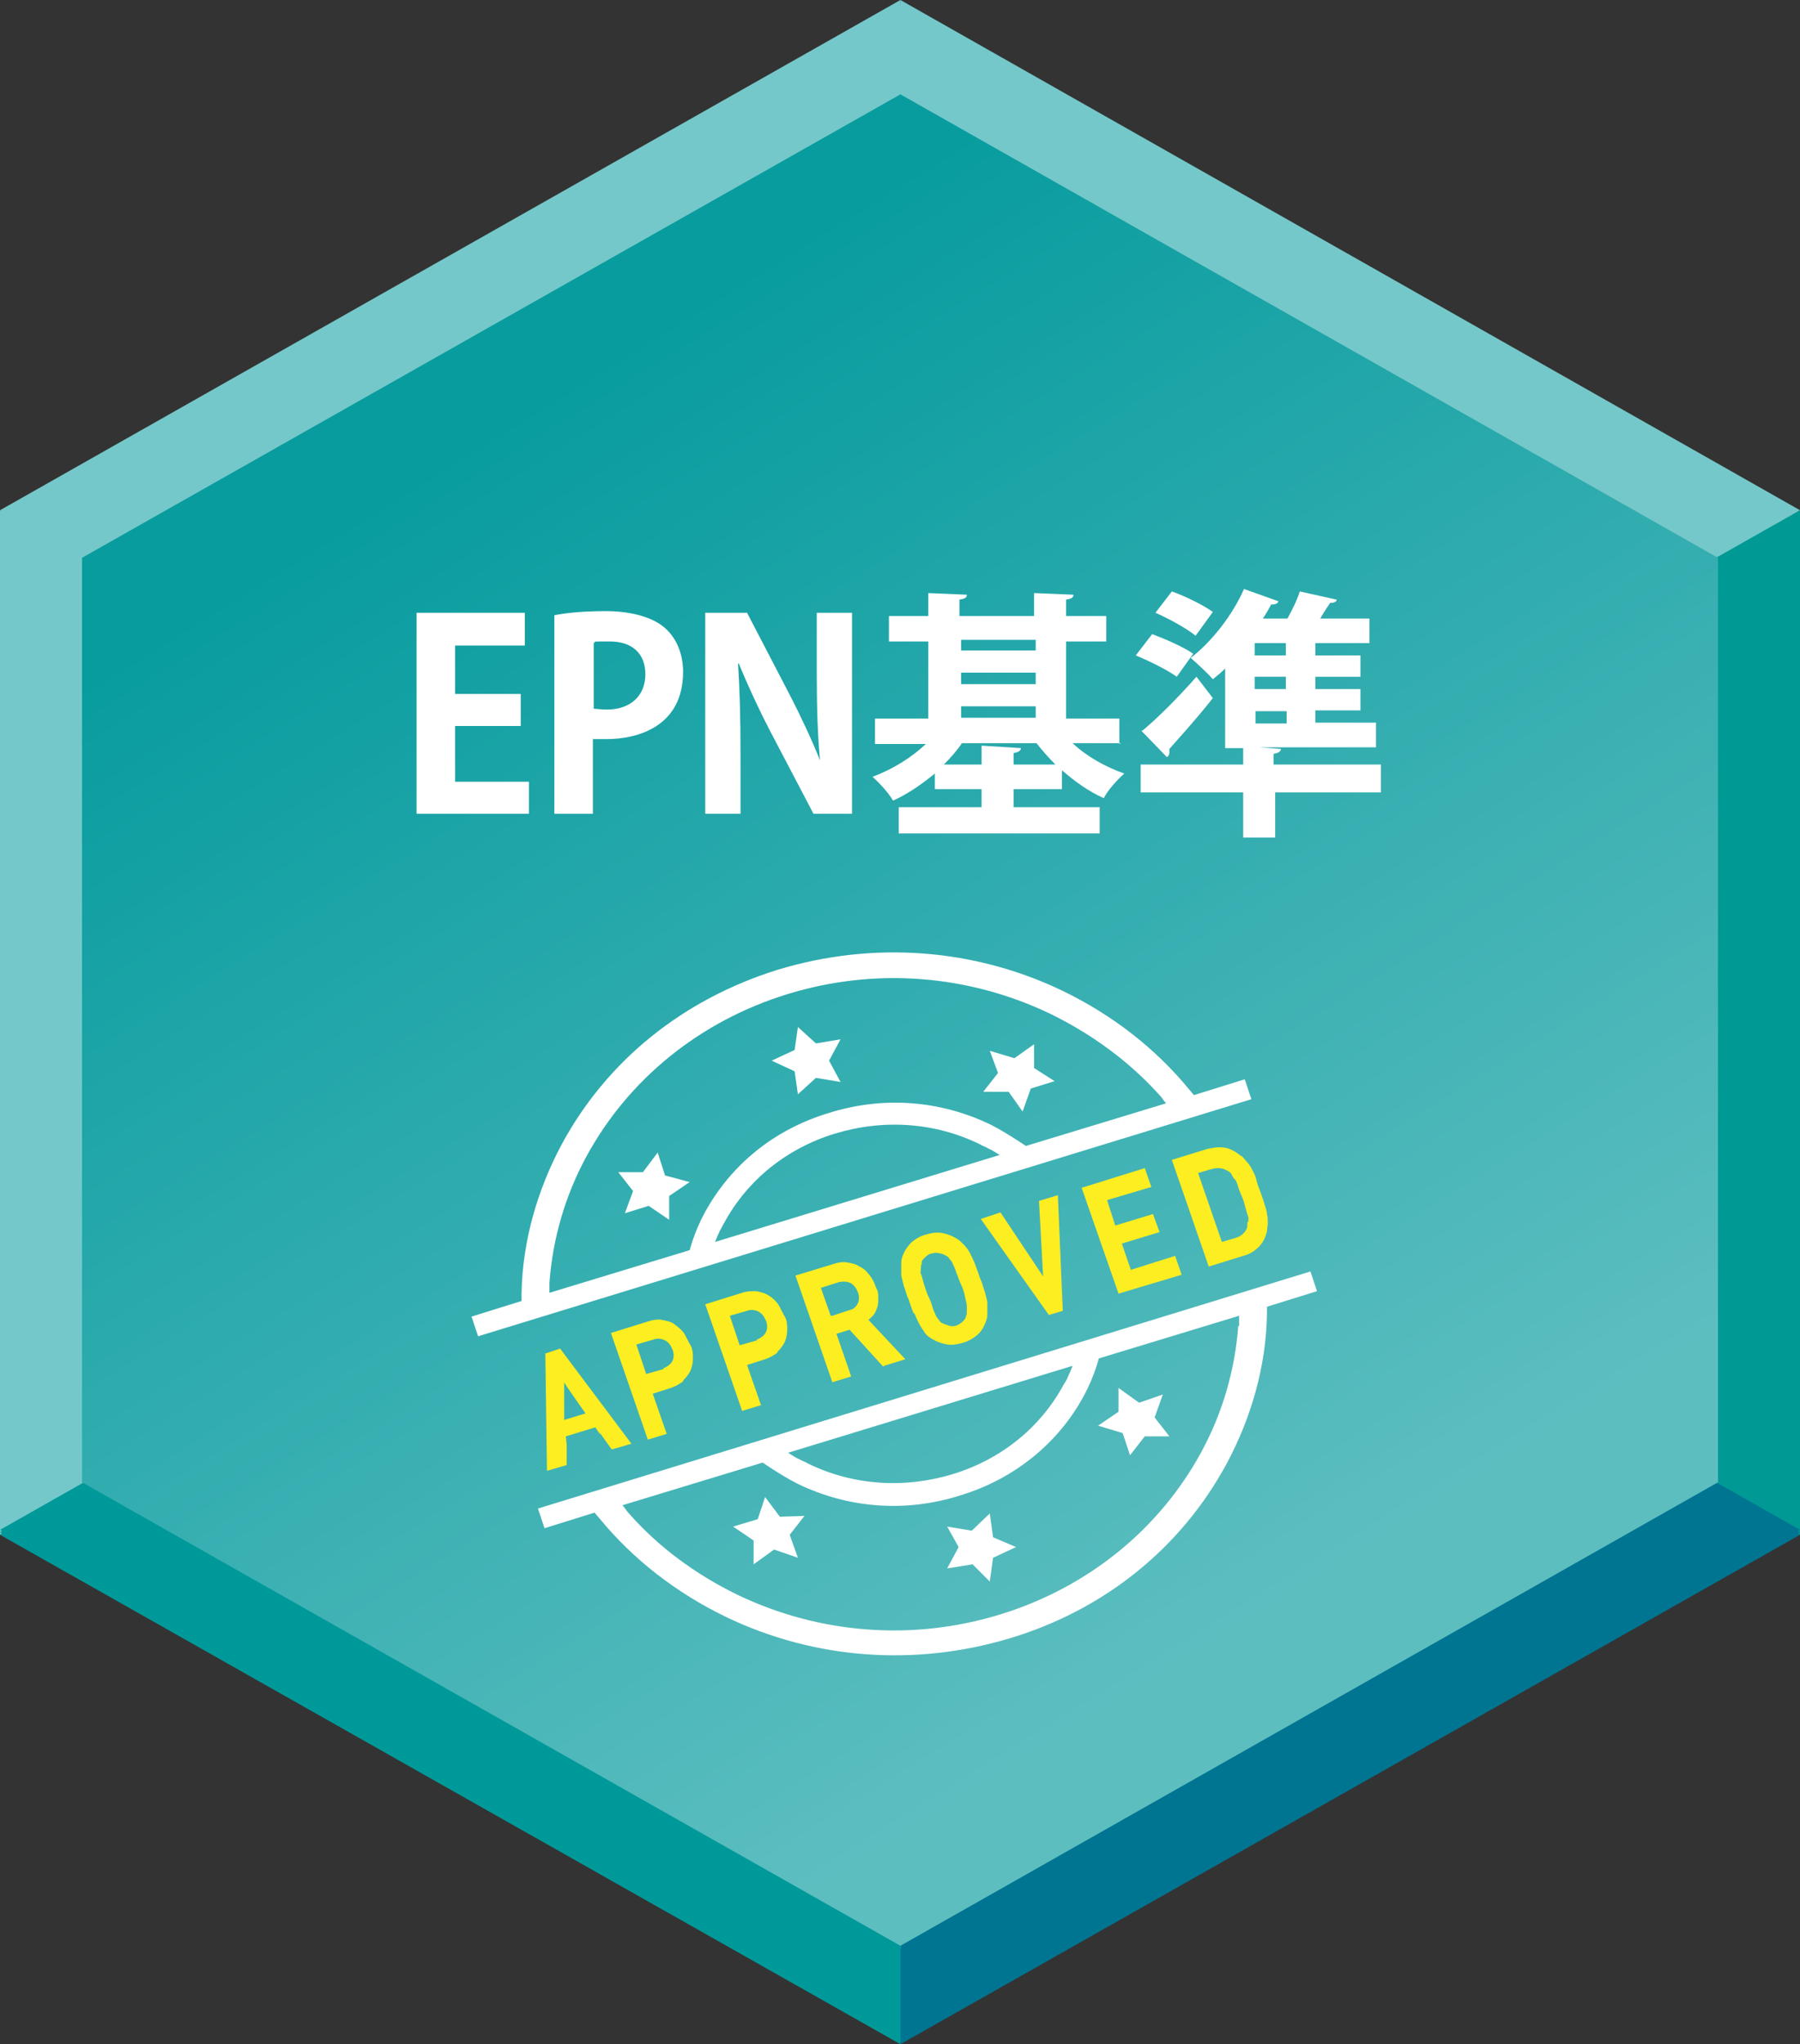 <?xml version="1.0" encoding="UTF-8"?>
<svg id="_レイヤー_2" xmlns="http://www.w3.org/2000/svg" xmlns:xlink="http://www.w3.org/1999/xlink" version="1.1" viewBox="0 0 219.5 249.2">
  <rect x="0" y="0" width="219.5" height="249.2" fill="#333333" stroke="none"/>
  <!-- Generator: Adobe Illustrator 29.1.0, SVG Export Plug-In . SVG Version: 2.1.0 Build 142)  -->
  <defs>
    <style>
      .st0 {
        fill: #00999a;
      }

      .st1 {
        fill: #009994;
      }

      .st2 {
        fill: #007592;
      }

      .st3 {
        fill: #fcee21;
      }

      .st4 {
        isolation: isolate;
      }

      .st5 {
        fill: url(#_名称未設定グラデーション_3);
      }

      .st6 {
        fill: url(#_名称未設定グラデーション_2);
      }

      .st7 {
        fill: #fff;
      }

      .st8 {
        fill: #75c8c9;
      }

      .st9 {
        fill: url(#_名称未設定グラデーション);
      }
    </style>
    <linearGradient id="_名称未設定グラデーション" data-name="名称未設定グラデーション" x1="62.9" y1="202.5" x2="154.7" y2="54.8" gradientTransform="translate(0 252) scale(1 -1)" gradientUnits="userSpaceOnUse">
      <stop offset="0" stop-color="#089c9f"/>
      <stop offset="1" stop-color="#5dbec0"/>
    </linearGradient>
    <linearGradient id="_名称未設定グラデーション_2" data-name="名称未設定グラデーション 2" x1="62.9" y1="202.7" x2="154.7" y2="55.1" gradientTransform="translate(0 252) scale(1 -1)" gradientUnits="userSpaceOnUse">
      <stop offset="0" stop-color="#089c9f"/>
      <stop offset="1" stop-color="#5dbec0"/>
    </linearGradient>
    <linearGradient id="_名称未設定グラデーション_3" data-name="名称未設定グラデーション 3" x1="62.9" y1="203" x2="154.7" y2="55.4" gradientTransform="translate(0 252) scale(1 -1)" gradientUnits="userSpaceOnUse">
      <stop offset="0" stop-color="#089c9f"/>
      <stop offset="1" stop-color="#5dbec0"/>
    </linearGradient>
  </defs>
  <g id="_レイヤー_1-2">
    <polygon class="st8" points="109.8 124.9 109.8 .6 0 62.7 109.8 124.9 109.8 124.9"/>
    <polygon class="st8" points="219.5 62.7 109.8 .6 109.8 124.9 219.5 62.7"/>
    <polygon class="st8" points="0 62.7 0 187.1 109.8 124.9 0 62.7"/>
    <polygon class="st1" points="109.8 124.9 109.8 124.9 219.5 187.1 219.5 62.7 109.8 124.9"/>
    <polygon class="st2" points="109.8 249.2 219.5 187.1 109.8 124.9 109.8 249.2"/>
    <polygon class="st0" points="109.8 124.9 0 187.1 109.8 249.2 109.8 124.9 109.8 124.9"/>
    <polygon class="st9" points="10 181.2 10 68.6 109.8 12.1 209.5 68.6 209.5 181.2 109.8 237.7 10 181.2"/>
    <g class="st4">
      <g class="st4">
        <path class="st7" d="M64.5,107.8h-13.7v-24.5h13.2v4h-8.5v5.9h8v3.9h-8v6.8h9v4Z"/>
      </g>
      <g class="st4">
        <path class="st7" d="M67.6,83.6c1.5-.3,3.6-.5,6.3-.5s5.4.6,7,1.9c1.5,1.2,2.4,3.2,2.4,5.5,0,6.7-5.6,8.2-9.3,8.2s-1.2,0-1.7-.1v9.2h-4.7v-24.2ZM72.3,94.9c.4,0,1,.1,1.7.1,2.9,0,4.7-1.7,4.7-4.3s-1.7-4-4.3-4-1.6,0-2,.2v8Z"/>
      </g>
      <g class="st4">
        <path class="st7" d="M103.9,107.8h-4.7l-5.3-10.1c-1.3-2.5-2.7-5.5-3.8-8.2h-.1c.2,3,.3,6.5.3,10.8v7.5h-4.3v-24.5h5.1l5.2,10c1.3,2.5,2.7,5.5,3.7,8h0c-.3-3.1-.4-6.6-.4-10.6v-7.4h4.3v24.5Z"/>
      </g>
      <g class="st4">
        <path class="st7" d="M136.7,99.1h-5.9c1.7,1.6,4,2.9,6.3,3.7-.8.7-2,2-2.5,3-1.8-.8-3.5-2-5.1-3.4v2.3h-5.9v2.2h10.5v3.2h-24.5v-3.2h10.1v-2.2h-5.7v-1.9c-1.6,1.3-3.3,2.5-5.1,3.3-.5-.9-1.7-2.2-2.5-2.9,2.4-.9,4.7-2.3,6.5-4h-6.2v-3.1h6.5v-9.4h-4.8v-3.1h4.8v-2.8l4.7.2c0,.4-.3.5-.9.6v2h9.1v-2.8l4.8.2c0,.4-.3.5-.9.6v2h4.9v3.1h-4.9v9.4h6.5v3.1ZM123.6,101.7h5.1c-.8-.8-1.6-1.7-2.3-2.6h-9.1c-.6.9-1.4,1.8-2.2,2.6h4.6v-2.3l4.8.3c0,.3-.3.5-.9.6v1.4ZM126.3,86.6h-9.1v1.3h9.1v-1.3ZM117.2,90.6v1.4h9.1v-1.4h-9.1ZM117.2,94.6v1.4h9.1v-1.4h-9.1Z"/>
      </g>
      <g class="st4">
        <path class="st7" d="M140.5,85.9c1.6.6,3.9,1.6,5,2.4l-2,2.8c-1.1-.8-3.3-1.9-5-2.6l2-2.6ZM168.4,101.7v3.4h-12.9v5.5h-3.9v-5.5h-12.5v-3.4h12.5v-2h-2.2v-9.7c-.5.5-1,.9-1.5,1.3-.6-.7-1.9-1.9-2.7-2.6,2.5-1.9,5.1-5.2,6.5-8.4l4.2,1.5c-.1.3-.4.4-.9.4-.3.6-.6,1.1-1,1.7h3c.6-1.1,1.2-2.3,1.5-3.3l4.5,1c0,.3-.4.4-.8.4-.4.6-.8,1.2-1.2,1.9h6v3h-6.6v1.5h5.5v2.6h-5.5v1.5h5.5v2.6h-5.5v1.5h7.4v3h-14.2s2.6.2,2.6.2c0,.3-.3.5-.9.6v1.3h12.9ZM139.4,97.6c1.8-1.5,4.3-4,6.5-6.5l2,2.6c-1.8,2.3-3.8,4.5-5.3,6.2,0,.2,0,.3,0,.4s0,.4-.3.6l-3.1-3.2ZM142.9,80.6c1.7.6,3.9,1.7,5,2.5l-2.1,2.9c-1.1-.9-3.3-2.1-4.9-2.8l2-2.6ZM156.8,88.5v-1.5h-3.8v1.5h3.8ZM156.8,92.6v-1.5h-3.8v1.5h3.8ZM153.1,95.2v1.5h3.8v-1.5h-3.8Z"/>
      </g>
    </g>
    <polygon class="st8" points="109.8 124.6 109.8 .3 0 62.5 109.8 124.6 109.8 124.6"/>
    <polygon class="st8" points="219.5 62.5 109.8 .3 109.8 124.6 219.5 62.5"/>
    <polygon class="st8" points="0 62.5 0 186.8 109.8 124.6 0 62.5"/>
    <polygon class="st1" points="109.8 124.6 109.8 124.6 219.5 186.8 219.5 62.5 109.8 124.6"/>
    <polygon class="st2" points="109.8 248.9 219.5 186.8 109.8 124.6 109.8 248.9"/>
    <polygon class="st0" points="109.8 124.6 0 186.8 109.8 248.9 109.8 124.6 109.8 124.6"/>
    <polygon class="st6" points="10 181 10 68.3 109.8 11.8 209.5 68.3 209.5 181 109.8 237.5 10 181"/>
    <g class="st4">
      <g class="st4">
        <path class="st7" d="M64.5,107.5h-13.7v-24.5h13.2v4h-8.5v5.9h8v3.9h-8v6.8h9v4Z"/>
      </g>
      <g class="st4">
        <path class="st7" d="M67.6,83.3c1.5-.3,3.6-.5,6.3-.5s5.4.6,7,1.9c1.5,1.2,2.4,3.2,2.4,5.5,0,6.7-5.6,8.2-9.3,8.2s-1.2,0-1.7-.1v9.2h-4.7v-24.2ZM72.3,94.6c.4,0,1,.1,1.7.1,2.9,0,4.7-1.7,4.7-4.3s-1.7-4-4.3-4-1.6,0-2,.2v8Z"/>
      </g>
      <g class="st4">
        <path class="st7" d="M103.9,107.5h-4.7l-5.3-10.1c-1.3-2.5-2.7-5.5-3.8-8.2h-.1c.2,3,.3,6.5.3,10.8v7.5h-4.3v-24.5h5.1l5.2,10c1.3,2.5,2.7,5.5,3.7,8h0c-.3-3.1-.4-6.6-.4-10.6v-7.4h4.3v24.5Z"/>
      </g>
      <g class="st4">
        <path class="st7" d="M136.7,98.8h-5.9c1.7,1.6,4,2.9,6.3,3.7-.8.7-2,2-2.5,3-1.8-.8-3.5-2-5.1-3.4v2.3h-5.9v2.2h10.5v3.2h-24.5v-3.2h10.1v-2.2h-5.7v-1.9c-1.6,1.3-3.3,2.5-5.1,3.3-.5-.9-1.7-2.2-2.5-2.9,2.4-.9,4.7-2.3,6.5-4h-6.2v-3.1h6.5v-9.4h-4.8v-3.1h4.8v-2.8l4.7.2c0,.4-.3.5-.9.6v2h9.1v-2.8l4.8.2c0,.4-.3.5-.9.6v2h4.9v3.1h-4.9v9.4h6.5v3.1ZM123.6,101.5h5.1c-.8-.8-1.6-1.7-2.3-2.6h-9.1c-.6.9-1.4,1.8-2.2,2.6h4.6v-2.3l4.8.3c0,.3-.3.5-.9.6v1.4ZM126.3,86.3h-9.1v1.3h9.1v-1.3ZM117.2,90.3v1.4h9.1v-1.4h-9.1ZM117.2,94.3v1.4h9.1v-1.4h-9.1Z"/>
      </g>
      <g class="st4">
        <path class="st7" d="M140.5,85.6c1.6.6,3.9,1.6,5,2.4l-2,2.8c-1.1-.8-3.3-1.9-5-2.6l2-2.6ZM168.4,101.5v3.4h-12.9v5.5h-3.9v-5.5h-12.5v-3.4h12.5v-2h-2.2v-9.7c-.5.5-1,.9-1.5,1.3-.6-.7-1.9-1.9-2.7-2.6,2.5-1.9,5.1-5.2,6.5-8.4l4.2,1.5c-.1.3-.4.4-.9.4-.3.6-.6,1.1-1,1.7h3c.6-1.1,1.2-2.3,1.5-3.3l4.5,1c0,.3-.4.4-.8.4-.4.6-.8,1.2-1.2,1.9h6v3h-6.6v1.5h5.5v2.6h-5.5v1.5h5.5v2.6h-5.5v1.5h7.4v3h-14.2s2.6.2,2.6.2c0,.3-.3.5-.9.6v1.3h12.9ZM139.4,97.3c1.8-1.5,4.3-4,6.5-6.5l2,2.6c-1.8,2.3-3.8,4.5-5.3,6.2,0,.2,0,.3,0,.4s0,.4-.3.6l-3.1-3.2ZM142.9,80.3c1.7.6,3.9,1.7,5,2.5l-2.1,2.9c-1.1-.9-3.3-2.1-4.9-2.8l2-2.6ZM156.8,88.2v-1.5h-3.8v1.5h3.8ZM156.8,92.3v-1.5h-3.8v1.5h3.8ZM153.1,95v1.5h3.8v-1.5h-3.8Z"/>
      </g>
    </g>
    <polygon class="st8" points="109.8 124.3 109.8 0 0 62.2 109.8 124.3 109.8 124.3"/>
    <polygon class="st8" points="219.5 62.2 109.8 0 109.8 124.3 219.5 62.2"/>
    <polygon class="st8" points="0 62.2 0 186.5 109.8 124.3 0 62.2"/>
    <polygon class="st1" points="109.8 124.3 109.8 124.3 219.5 186.5 219.5 62.2 109.8 124.3"/>
    <polygon class="st2" points="109.8 248.7 219.5 186.5 109.8 124.3 109.8 248.7"/>
    <polygon class="st0" points="109.8 124.3 0 186.5 109.8 248.7 109.8 124.3 109.8 124.3"/>
    <polygon class="st5" points="10 180.7 10 68 109.8 11.5 209.5 68 209.5 180.7 109.8 237.2 10 180.7"/>
    <g class="st4">
      <g class="st4">
        <path class="st7" d="M64.5,99.2h-13.7v-24.5h13.2v4h-8.5v5.9h8v3.9h-8v6.8h9v4Z"/>
      </g>
      <g class="st4">
        <path class="st7" d="M67.6,75c1.5-.3,3.6-.5,6.3-.5s5.4.6,7,1.9c1.5,1.2,2.4,3.2,2.4,5.5,0,6.7-5.6,8.2-9.3,8.2s-1.2,0-1.7-.1v9.2h-4.7v-24.2ZM72.3,86.4c.4,0,1,.1,1.7.1,2.9,0,4.7-1.7,4.7-4.3s-1.7-4-4.3-4-1.6,0-2,.2v8Z"/>
      </g>
      <g class="st4">
        <path class="st7" d="M103.9,99.2h-4.7l-5.3-10.1c-1.3-2.5-2.7-5.5-3.8-8.2h-.1c.2,3,.3,6.5.3,10.8v7.5h-4.3v-24.5h5.1l5.2,10c1.3,2.5,2.7,5.5,3.7,8h0c-.3-3.1-.4-6.6-.4-10.6v-7.4h4.3v24.5Z"/>
      </g>
      <g class="st4">
        <path class="st7" d="M136.7,90.6h-5.9c1.7,1.6,4,2.9,6.3,3.7-.8.7-2,2-2.5,3-1.8-.8-3.5-2-5.1-3.4v2.3h-5.9v2.2h10.5v3.2h-24.5v-3.2h10.1v-2.2h-5.7v-1.9c-1.6,1.3-3.3,2.5-5.1,3.3-.5-.9-1.7-2.2-2.5-2.9,2.4-.9,4.7-2.3,6.5-4h-6.2v-3.1h6.5v-9.4h-4.8v-3.1h4.8v-2.8l4.7.2c0,.4-.3.5-.9.6v2h9.1v-2.8l4.8.2c0,.4-.3.5-.9.6v2h4.9v3.1h-4.9v9.4h6.5v3.1ZM123.6,93.2h5.1c-.8-.8-1.6-1.7-2.3-2.6h-9.1c-.6.9-1.4,1.8-2.2,2.6h4.6v-2.3l4.8.3c0,.3-.3.5-.9.6v1.4ZM126.3,78h-9.1v1.3h9.1v-1.3ZM117.2,82v1.4h9.1v-1.4h-9.1ZM117.2,86.1v1.4h9.1v-1.4h-9.1Z"/>
      </g>
      <g class="st4">
        <path class="st7" d="M140.5,77.3c1.6.6,3.9,1.6,5,2.4l-2,2.8c-1.1-.8-3.3-1.9-5-2.6l2-2.6ZM168.4,93.2v3.4h-12.9v5.5h-3.9v-5.5h-12.5v-3.4h12.5v-2h-2.2v-9.7c-.5.5-1,.9-1.5,1.3-.6-.7-1.9-1.9-2.7-2.6,2.5-1.9,5.1-5.2,6.5-8.4l4.2,1.5c-.1.3-.4.4-.9.4-.3.6-.6,1.1-1,1.7h3c.6-1.1,1.2-2.3,1.5-3.3l4.5,1c0,.3-.4.4-.8.4-.4.6-.8,1.2-1.2,1.9h6v3h-6.6v1.5h5.5v2.6h-5.5v1.5h5.5v2.6h-5.5v1.5h7.4v3h-14.2s2.6.2,2.6.2c0,.3-.3.5-.9.6v1.3h12.9ZM139.4,89c1.8-1.5,4.3-4,6.5-6.5l2,2.6c-1.8,2.3-3.8,4.5-5.3,6.2,0,.2,0,.3,0,.4s0,.4-.3.6l-3.1-3.2ZM142.9,72.1c1.7.6,3.9,1.7,5,2.5l-2.1,2.9c-1.1-.9-3.3-2.1-4.9-2.8l2-2.6ZM156.8,79.9v-1.5h-3.8v1.5h3.8ZM156.8,84v-1.5h-3.8v1.5h3.8ZM153.1,86.7v1.5h3.8v-1.5h-3.8Z"/>
      </g>
    </g>
    <path class="st3" d="M73.1,174.6l1.5,2.1,2.4-.7-8.7-11.6-1.8.6.2,14.3,2.4-.7v-2.5c0,0-.1-1-.1-1l3.6-1.1.6.9h0ZM68.8,173.1v-4.6c-.1,0,2.6,3.8,2.6,3.8l-2.6.8h0Z"/>
    <path class="st3" d="M83.3,168.3c.4-.4.7-.8.9-1.2.2-.5.3-1,.3-1.5,0-.5,0-1.1-.3-1.6s-.5-1-.8-1.5c-.3-.4-.8-.8-1.2-1.1s-1-.4-1.5-.5-1.1,0-1.7.2l-4.5,1.4,4.5,13,2.3-.7-1.7-4.9,2.2-.7c.6-.2,1.1-.5,1.5-.8h0ZM80.9,166.9l-2.1.6-1.2-3.6,2.1-.6c.5-.2,1-.1,1.4.1s.7.6.9,1.1c.2.5.2,1,0,1.4-.2.4-.6.7-1.1.9h0Z"/>
    <path class="st3" d="M94.8,164.8c.4-.4.7-.8.9-1.2.2-.5.3-1,.3-1.5,0-.5,0-1.1-.3-1.6s-.5-1-.8-1.5c-.3-.4-.7-.8-1.2-1.1s-1-.4-1.5-.5c-.6,0-1.1,0-1.7.2l-4.5,1.4,4.5,13,2.3-.7-1.7-4.9,2.2-.7c.6-.2,1.1-.5,1.5-.8h0ZM92.3,163.4l-2.1.6-1.2-3.6,2.1-.6c.5-.2,1-.1,1.4.1.4.2.7.6.9,1.1.2.5.2,1,0,1.4s-.6.7-1.1.9h0Z"/>
    <path class="st3" d="M107.8,166.5l2.6-.8-4.5-4.8c.2-.2.5-.4.7-.7.2-.3.3-.6.4-.9s.1-.7.1-1.1c0-.4,0-.8-.3-1.3-.2-.6-.4-1-.8-1.5-.3-.4-.7-.8-1.2-1-.4-.3-.9-.4-1.5-.5s-1.1,0-1.7.2l-4.6,1.4,4.5,13,2.3-.7-1.8-5.2,1.6-.5,4.1,4.5ZM101.3,160.4l-1.2-3.4,2.2-.7c.5-.1.9-.1,1.4.1.4.2.7.6.9,1.1.2.5.2,1,0,1.4-.2.4-.5.7-1,.8l-2.1.7h0Z"/>
    <path class="st3" d="M111.5,160.1c.2.5.4.9.6,1.3.2.4.5.8.7,1.1s.6.6,1,.8c.5.3,1.1.5,1.7.6s1.2,0,1.9-.2,1.2-.5,1.7-.9.8-.9,1-1.4c.2-.4.3-.8.3-1.2s0-.8,0-1.3c0-.4-.2-.9-.3-1.4-.2-.5-.3-1.1-.6-1.7-.2-.6-.4-1.2-.6-1.7-.2-.5-.4-.9-.6-1.3-.2-.4-.5-.8-.8-1.1s-.6-.6-1-.8c-.5-.3-1.1-.5-1.7-.6s-1.2,0-1.9.2-1.2.5-1.7.9c-.4.4-.8.9-1,1.4-.2.4-.3.8-.3,1.2s0,.8,0,1.3c0,.4.2.9.3,1.4.2.5.3,1.1.6,1.7.2.6.4,1.2.6,1.7h0ZM112.4,153.9c0-.3.3-.5.5-.7s.5-.4.8-.4c.3-.1.6-.1.9,0,.3,0,.6.2.8.3.2.1.3.2.4.4.1.1.3.3.4.6.1.2.3.6.4,1,.2.4.3.9.6,1.5s.4,1.1.5,1.6c.1.4.2.8.2,1s0,.5,0,.7c0,.2,0,.4-.1.5,0,.3-.2.5-.4.7-.2.2-.5.4-.8.5s-.6.1-.9,0-.6-.2-.8-.3c-.2-.1-.3-.2-.4-.4-.1-.1-.3-.3-.4-.6-.1-.2-.3-.6-.4-1s-.3-.9-.6-1.5c-.2-.6-.4-1.1-.5-1.5-.1-.4-.2-.8-.3-1s0-.5,0-.7c0-.2,0-.4.1-.5h0Z"/>
    <polygon class="st3" points="129.6 159.8 129 145.7 126.7 146.4 127.2 155.6 122 147.8 119.6 148.6 127.9 160.3 129.6 159.8"/>
    <polygon class="st3" points="139.6 142.4 131.9 144.8 136.4 157.7 144.1 155.4 143.3 153.1 137.9 154.8 136.8 151.6 141.4 150.2 140.6 148 136 149.4 135 146.3 140.4 144.7 139.6 142.4"/>
    <path class="st3" d="M151.3,140.9c-.6-.5-1.3-.9-2-1s-1.4,0-2.2.2l-4.2,1.3,4.5,13,4.2-1.3c.8-.2,1.4-.6,1.9-1.1.5-.5.8-1.1,1-1.9,0-.3.1-.7.1-1s0-.7-.1-1.1c0-.4-.2-.8-.3-1.2s-.3-.9-.5-1.5c-.2-.5-.4-1-.5-1.5s-.3-.8-.5-1.2c-.2-.4-.4-.7-.6-.9s-.4-.5-.7-.8h0ZM152.1,149c0,.2,0,.4,0,.6-.2.6-.7,1.1-1.4,1.3l-1.7.5-2.9-8.4,1.7-.5c.8-.2,1.4-.1,2,.3.2.1.3.2.4.4s.2.4.4.6.3.6.4.9c.1.4.3.8.5,1.3.2.5.3.9.4,1.3.1.4.2.7.3,1s0,.5,0,.7h0Z"/>
    <path class="st7" d="M151.7,131.6l-6.1,1.9c-.2-.2-.4-.5-.6-.7-4.1-5-9.4-9.1-15.4-12-10.8-5.2-23.1-6.1-34.7-2.6-11.6,3.6-20.9,11.1-26.4,21.3-3,5.6-4.8,11.9-4.9,18.2v.9l-6.1,1.9.8,2.4,94.3-28.9-.8-2.4h0ZM67,156.4c.4-5.4,1.9-10.6,4.5-15.4,5.1-9.4,13.8-16.5,24.5-19.8,10.7-3.3,22.1-2.4,32.1,2.4,5.1,2.5,9.6,5.8,13.3,9.9.3.3.5.7.8,1l-17.1,5.2c-.3-.2-.6-.4-.9-.6-1.1-.7-2.2-1.4-3.4-2-6.2-3-13.2-3.5-19.8-1.4-6.6,2-11.9,6.3-15.1,12.2-.6,1.1-1.1,2.3-1.5,3.5-.1.3-.2.7-.3,1l-17.1,5.2c0-.4,0-.8,0-1.3h0ZM121.9,140.8l-34.7,10.6c.2-.5.4-1,.6-1.4.2-.3.3-.6.5-.9,2.8-5.2,7.6-9.1,13.5-10.9,5.9-1.8,12.2-1.4,17.7,1.3.3.2.7.3,1,.5.5.2.9.5,1.4.8h0Z"/>
    <path class="st7" d="M160.6,157.4l-.8-2.4-94.2,28.9.8,2.4,6.1-1.9c.2.2.4.5.6.7,4.1,5,9.4,9.1,15.4,12,10.8,5.2,23.1,6.1,34.7,2.6s20.9-11.1,26.4-21.3c3-5.6,4.8-11.9,4.9-18.2v-.9l6.1-1.9h0ZM130.8,166.5c-.2.5-.4,1-.6,1.4-.1.3-.3.6-.5.9-2.8,5.2-7.6,9.1-13.5,10.9s-12.2,1.4-17.7-1.3c-.3-.2-.7-.3-1-.5-.5-.2-.9-.5-1.4-.8l34.7-10.6h0ZM151,161.6c-.4,5.4-1.9,10.6-4.5,15.4-5.1,9.4-13.8,16.5-24.5,19.8-10.7,3.3-22.1,2.4-32.1-2.4-5.1-2.5-9.6-5.8-13.2-9.9-.3-.3-.5-.7-.8-1l17.1-5.2c.3.2.6.4.9.6,1.1.7,2.2,1.4,3.4,2,6.2,3,13.2,3.5,19.8,1.4,6.6-2,12-6.4,15.1-12.2.6-1.1,1.1-2.3,1.5-3.5.1-.3.2-.7.3-1l17.1-5.2c0,.4,0,.8,0,1.3h0Z"/>
    <polygon class="st7" points="97.3 133.4 99.5 131.4 102.5 131.9 101.1 129.3 102.5 126.7 99.5 127.2 97.3 125.2 96.9 128 94.1 129.3 96.9 130.6 97.3 133.4"/>
    <polygon class="st7" points="120.7 184.5 118.5 186.6 115.5 186.1 116.9 188.6 115.5 191.2 118.6 190.7 120.7 192.8 121.1 189.9 123.9 188.6 121.1 187.4 120.7 184.5"/>
    <polygon class="st7" points="81.6 145.8 84.1 144.1 81.1 143.3 80.2 140.5 78.4 142.9 75.4 142.9 77.2 145.2 76.2 147.9 79.1 147 81.6 148.7 81.6 145.8"/>
    <polygon class="st7" points="136.4 172.1 133.9 173.8 136.9 174.7 137.8 177.4 139.6 175.1 142.6 175.1 140.8 172.8 141.8 170 138.9 171 136.4 169.2 136.4 172.1"/>
    <polygon class="st7" points="95.1 184.9 93.3 182.5 92.4 185.2 89.4 186.1 91.9 187.8 91.9 190.7 94.4 188.9 97.3 189.9 96.3 187.1 98.1 184.8 95.1 184.9"/>
    <polygon class="st7" points="123 133.1 124.7 135.5 125.7 132.7 128.6 131.8 126.1 130.2 126.1 127.3 123.7 129 120.7 128.1 121.7 130.8 119.9 133.1 123 133.1"/>
  </g>
</svg>